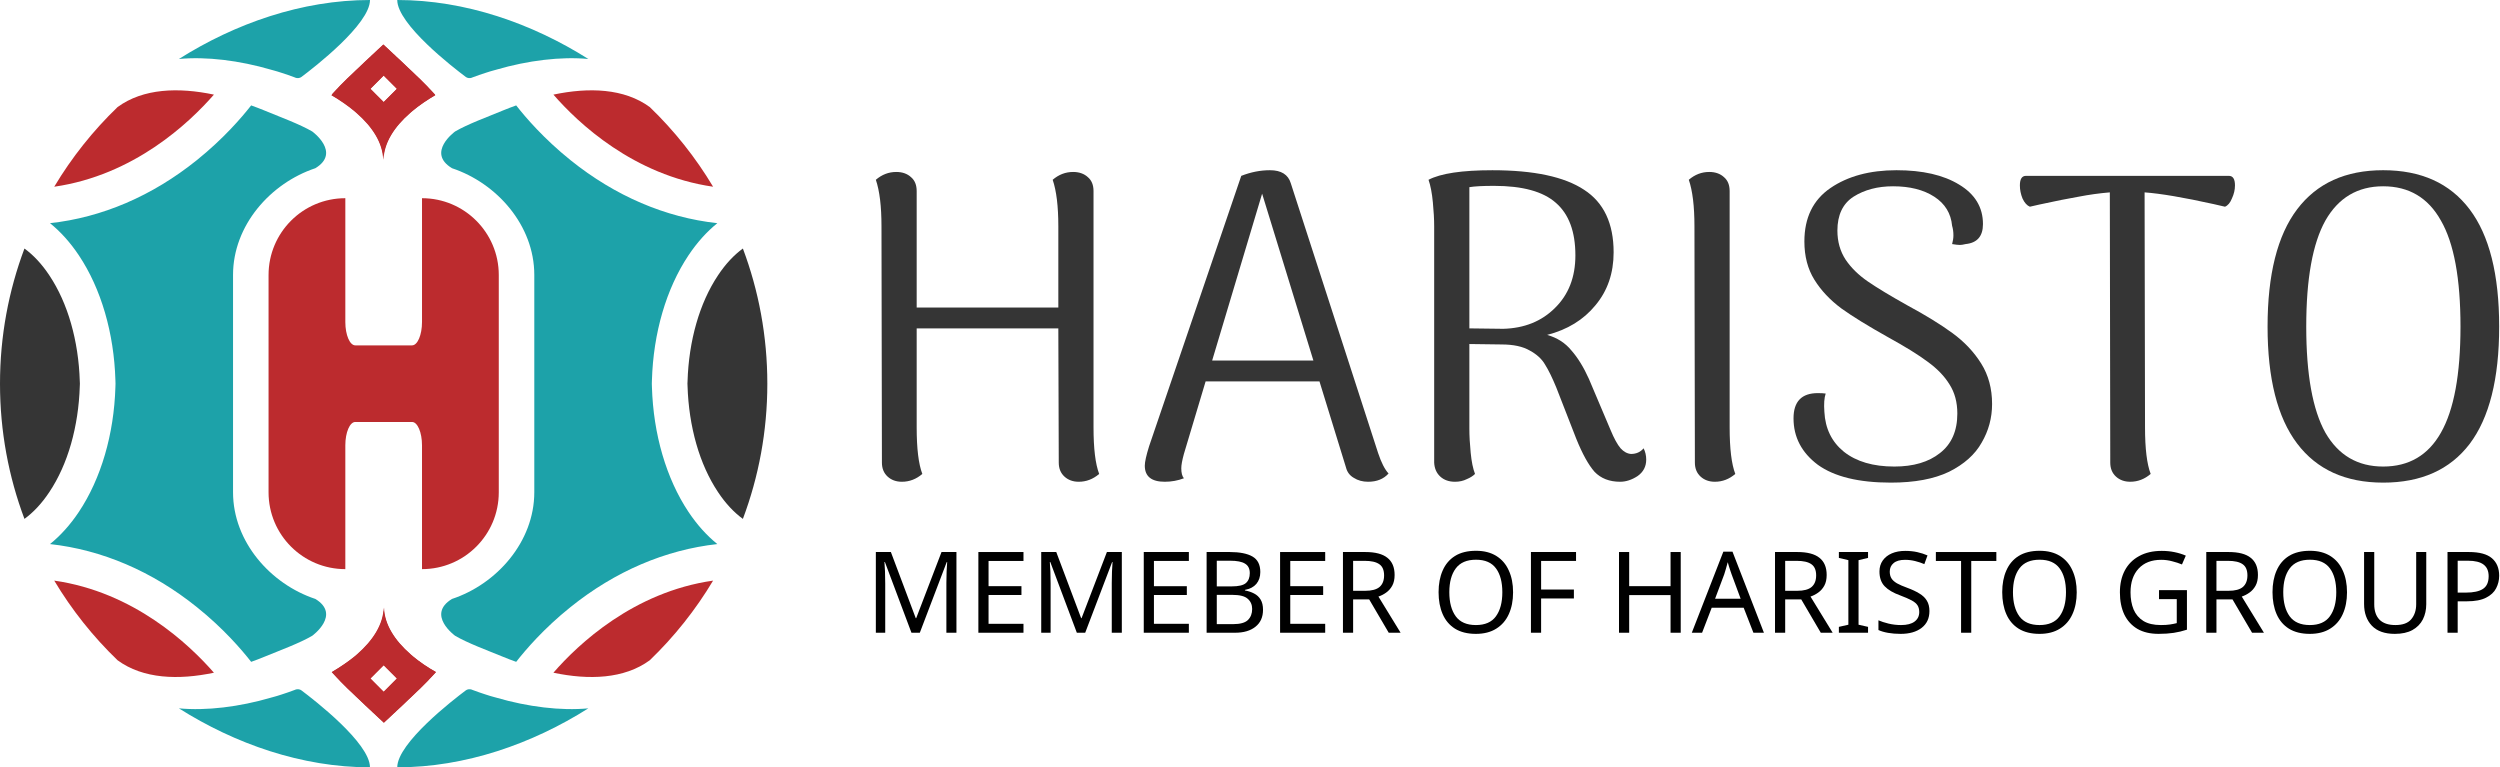 <?xml version="1.0" encoding="UTF-8" standalone="no"?>
<svg
   xmlns:dc="http://purl.org/dc/elements/1.1/"
   xmlns:cc="http://creativecommons.org/ns#"
   xmlns:rdf="http://www.w3.org/1999/02/22-rdf-syntax-ns#"
   xmlns:svg="http://www.w3.org/2000/svg"
   xmlns="http://www.w3.org/2000/svg"
   version="1.1"
   id="Layer_1"
   x="0px"
   y="0px"
   width="1348.368"
   height="413.858"
   viewBox="0 0 1348.368 413.858"
   enable-background="new 0 0 1000 1000"
   xml:space="preserve"><defs
   id="defs858">
	
	
	
	
	
	
	
	
	
	
	
	
	
	
	
	
	
</defs>
<g
   id="g1474"><path
     d="m 199.55,0 c -36.741,0 -72.721,12.649 -103.058,31.814 14.815,-1.411 32.67,0.814 49.602,5.755 0.054,0 0.109,0.055 0.163,0.055 0.271,0.054 0.543,0.162 0.814,0.217 0.326,0.108 0.651,0.162 0.977,0.271 0.489,0.163 0.977,0.327 1.519,0.435 0.814,0.272 1.574,0.489 2.388,0.76 0.597,0.217 1.194,0.38 1.791,0.597 0.543,0.163 1.085,0.38 1.628,0.543 1.248,0.434 2.497,0.923 3.745,1.357 0.108,0.054 0.271,0.108 0.38,0.163 v 0 c 0.922,0.326 2.279,0.162 3.039,-0.435 C 169.376,36.429 199.55,13.083 199.55,0 Z"
     id="path815"
     style="fill:#1da2a9" /><path
     d="M 115.379,51.032 C 96.33,47.014 77.228,47.612 63.389,57.764 50.201,70.469 38.696,84.909 29.253,100.708 72.179,94.519 101.973,66.397 115.379,51.032 Z"
     id="path817"
     style="fill:#bc2b2e" /><path
     d="m 43.091,206.901 c 0,0.434 0,0.869 -0.054,1.303 -0.326,10.967 -1.955,21.499 -4.722,31.217 -2.768,9.718 -6.73,18.513 -11.723,26.005 -4.07,6.135 -8.628,10.967 -13.404,14.441 C 4.667,257.174 0,232.635 0,206.955 c 0,-25.68 4.667,-50.219 13.188,-72.912 4.775,3.474 9.333,8.306 13.404,14.441 4.993,7.492 8.955,16.287 11.723,26.005 2.767,9.664 4.396,20.25 4.722,31.216 0.054,0.328 0.054,0.762 0.054,1.196 z"
     id="path819"
     style="fill:#353535" /><path
     d="m 199.55,413.858 c -36.741,0 -72.721,-12.65 -103.058,-31.814 14.815,1.411 32.67,-0.814 49.602,-5.756 0.054,0 0.109,-0.053 0.163,-0.053 0.271,-0.055 0.543,-0.164 0.814,-0.218 0.326,-0.109 0.651,-0.163 0.977,-0.271 0.489,-0.163 0.977,-0.325 1.519,-0.435 0.814,-0.271 1.574,-0.488 2.388,-0.76 0.597,-0.217 1.194,-0.38 1.791,-0.598 0.543,-0.162 1.085,-0.38 1.628,-0.543 1.248,-0.434 2.497,-0.922 3.745,-1.357 0.108,-0.054 0.271,-0.108 0.38,-0.162 v 0 c 0.922,-0.325 2.279,-0.163 3.039,0.434 6.838,5.104 37.012,28.449 37.012,41.533 z"
     id="path821"
     style="fill:#1da2a9" /><path
     d="m 115.379,362.824 c -19.049,4.019 -38.151,3.421 -51.99,-6.732 -13.188,-12.704 -24.693,-27.145 -34.136,-42.943 42.926,6.134 72.72,34.311 86.126,49.675 z"
     id="path823"
     style="fill:#bc2b2e" /><path
     d="m 168.399,342.9 c -6.621,3.91 -17.258,7.818 -25.723,11.292 -2.333,0.979 -4.776,1.9 -7.218,2.77 -5.047,-6.461 -14.924,-18.024 -29.305,-29.534 -24.042,-19.327 -51.176,-30.892 -79.18,-33.986 5.644,-4.561 10.909,-10.37 15.576,-17.373 11.939,-17.916 18.94,-41.804 19.699,-67.32 0,-0.652 0.055,-1.249 0.055,-1.847 0,-0.651 0,-1.249 -0.055,-1.846 -0.759,-25.462 -7.706,-49.35 -19.699,-67.32 -4.667,-7.003 -9.932,-12.813 -15.576,-17.373 28.003,-3.041 55.138,-14.659 79.18,-33.986 14.381,-11.563 24.258,-23.073 29.305,-29.534 2.442,0.868 4.83,1.792 7.218,2.769 8.411,3.474 19.048,7.383 25.723,11.292 0,0 15.684,11.347 1.683,19.816 -24.15,8.034 -44.392,30.782 -44.392,57.548 v 117.214 c 0,26.766 20.296,49.567 44.392,57.548 14.001,8.523 -1.683,19.87 -1.683,19.87 z"
     id="path825"
     style="fill:#1da2a9" /><path
     d="m 222.506,353.921 c -0.38,-0.325 -0.814,-0.706 -1.194,-1.031 -8.628,-7.547 -14.11,-16.125 -14.381,-25.191 -0.271,9.067 -5.752,17.645 -14.381,25.191 -0.379,0.326 -0.814,0.706 -1.193,1.031 -3.637,3.041 -7.815,5.918 -12.374,8.578 0.217,0.217 0.435,0.489 0.706,0.76 0.705,0.761 1.411,1.575 2.225,2.389 0.109,0.109 0.163,0.218 0.271,0.272 l 0.163,0.162 0.055,0.055 c 0.163,0.163 0.325,0.38 0.488,0.542 0.271,0.272 0.543,0.543 0.76,0.814 0.054,0 0.054,0.055 0.054,0.055 0.217,0.218 0.435,0.435 0.652,0.651 0.108,0.108 0.163,0.163 0.271,0.271 0.163,0.164 0.326,0.326 0.489,0.489 l 0.759,0.76 c 0,0 0.055,0 0.055,0.055 v 0 c 0.271,0.271 0.543,0.542 0.814,0.814 0.325,0.325 0.651,0.65 0.977,0.977 0.163,0.163 0.326,0.326 0.488,0.435 0.109,0.108 0.163,0.163 0.271,0.271 0.271,0.271 0.543,0.543 0.869,0.814 0.923,0.868 1.791,1.737 2.713,2.606 0.271,0.271 0.543,0.487 0.814,0.76 0.271,0.271 0.543,0.488 0.814,0.76 0.434,0.38 0.814,0.813 1.248,1.194 0.814,0.761 1.628,1.52 2.388,2.28 0.488,0.434 0.977,0.923 1.465,1.357 l 0.055,0.055 c 0.271,0.217 0.488,0.434 0.759,0.705 0.163,0.108 0.271,0.271 0.434,0.381 0.272,0.271 0.543,0.542 0.814,0.814 0.327,0.325 0.652,0.65 1.031,0.922 0.326,0.326 0.706,0.651 1.032,0.977 0.271,0.272 0.543,0.489 0.814,0.761 l 0.054,0.054 c 0.054,0.055 0.108,0.109 0.163,0.164 0.706,0.65 1.357,1.303 2.063,1.9 0.326,0.325 0.706,0.65 1.031,0.977 0.326,-0.326 0.706,-0.651 1.031,-0.977 0.706,-0.652 1.357,-1.25 2.063,-1.9 0.054,-0.055 0.108,-0.109 0.163,-0.164 l 0.054,-0.054 c 0.272,-0.271 0.543,-0.488 0.814,-0.761 0.326,-0.325 0.706,-0.65 1.031,-0.977 0.325,-0.326 0.706,-0.651 1.031,-0.922 0.271,-0.272 0.543,-0.544 0.814,-0.814 0.163,-0.109 0.271,-0.272 0.435,-0.381 0.271,-0.217 0.488,-0.435 0.759,-0.705 l 0.055,-0.055 c 0.488,-0.435 0.977,-0.924 1.465,-1.357 0.814,-0.761 1.628,-1.52 2.388,-2.28 0.434,-0.381 0.814,-0.76 1.248,-1.194 0.272,-0.271 0.543,-0.489 0.814,-0.76 0.272,-0.272 0.543,-0.489 0.814,-0.76 0.923,-0.869 1.792,-1.738 2.714,-2.606 0.271,-0.271 0.543,-0.543 0.868,-0.814 0.108,-0.108 0.163,-0.218 0.271,-0.271 0.162,-0.163 0.325,-0.325 0.487,-0.435 0.328,-0.326 0.653,-0.651 0.979,-0.977 0.271,-0.272 0.543,-0.544 0.815,-0.814 v 0 c 0,0 0.053,0 0.053,-0.055 l 0.705,-0.705 c 0.055,-0.055 0.055,-0.055 0.109,-0.109 0.162,-0.162 0.324,-0.326 0.488,-0.489 0.108,-0.108 0.163,-0.162 0.272,-0.271 0.217,-0.217 0.434,-0.435 0.65,-0.652 0.055,-0.054 0.055,-0.054 0.055,-0.054 0.27,-0.271 0.541,-0.543 0.759,-0.814 0.164,-0.163 0.326,-0.325 0.488,-0.543 0.055,0 0.055,-0.054 0.055,-0.054 l 0.162,-0.163 c 0.109,-0.108 0.217,-0.218 0.271,-0.272 0.815,-0.814 1.521,-1.628 2.227,-2.388 0.217,-0.271 0.434,-0.489 0.705,-0.761 -4.778,-2.605 -8.959,-5.483 -12.648,-8.523 z m -15.576,19.218 -7.163,-7.166 7.163,-7.167 7.164,7.167 z"
     id="path827"
     style="fill:#bc2b2e" /><path
     d="m 234.23,50.598 c -0.708,-0.761 -1.411,-1.575 -2.227,-2.389 -0.109,-0.108 -0.162,-0.217 -0.271,-0.271 l -0.162,-0.164 -0.055,-0.054 c -0.162,-0.163 -0.326,-0.38 -0.489,-0.543 -0.271,-0.272 -0.541,-0.542 -0.76,-0.814 -0.053,0 -0.053,-0.054 -0.053,-0.054 -0.217,-0.218 -0.434,-0.435 -0.653,-0.652 -0.107,-0.108 -0.162,-0.164 -0.27,-0.272 -0.164,-0.162 -0.326,-0.325 -0.488,-0.488 -0.055,-0.055 -0.055,-0.055 -0.109,-0.108 l -0.705,-0.707 c 0,0 -0.056,0 -0.056,-0.054 v 0 c -0.27,-0.271 -0.541,-0.542 -0.813,-0.814 -0.326,-0.326 -0.652,-0.651 -0.978,-0.978 -0.163,-0.163 -0.325,-0.326 -0.488,-0.434 -0.108,-0.108 -0.163,-0.164 -0.271,-0.272 -0.271,-0.271 -0.542,-0.542 -0.868,-0.814 -0.923,-0.868 -1.792,-1.737 -2.714,-2.606 -0.271,-0.271 -0.543,-0.488 -0.814,-0.76 -0.271,-0.271 -0.543,-0.489 -0.814,-0.76 -0.435,-0.379 -0.814,-0.814 -1.249,-1.194 -0.814,-0.76 -1.628,-1.52 -2.388,-2.28 -0.488,-0.435 -0.977,-0.923 -1.465,-1.357 l -0.054,-0.054 c -0.271,-0.217 -0.489,-0.435 -0.76,-0.706 -0.163,-0.108 -0.271,-0.271 -0.434,-0.38 -0.272,-0.271 -0.543,-0.543 -0.814,-0.814 -0.326,-0.326 -0.652,-0.652 -1.031,-0.923 -0.326,-0.326 -0.706,-0.651 -1.031,-0.977 -0.271,-0.271 -0.543,-0.489 -0.814,-0.76 l -0.054,-0.054 c -0.055,-0.054 -0.108,-0.108 -0.163,-0.163 -0.706,-0.651 -1.357,-1.303 -2.063,-1.9 -0.325,-0.326 -0.705,-0.652 -1.03,-0.977 -0.326,0.325 -0.706,0.651 -1.031,0.977 -0.706,0.651 -1.357,1.249 -2.063,1.9 -0.054,0.055 -0.108,0.109 -0.163,0.163 l -0.054,0.054 c -0.272,0.271 -0.543,0.489 -0.814,0.76 -0.326,0.326 -0.705,0.651 -1.031,0.977 -0.326,0.326 -0.706,0.651 -1.031,0.923 -0.271,0.271 -0.543,0.542 -0.814,0.814 -0.163,0.109 -0.271,0.271 -0.435,0.38 -0.271,0.218 -0.488,0.435 -0.76,0.706 l -0.054,0.054 c -0.488,0.435 -0.977,0.923 -1.465,1.357 -0.814,0.76 -1.628,1.52 -2.388,2.28 -0.434,0.379 -0.814,0.76 -1.248,1.194 -0.272,0.271 -0.543,0.489 -0.814,0.76 -0.272,0.272 -0.543,0.489 -0.814,0.76 -0.923,0.869 -1.792,1.738 -2.714,2.606 -0.271,0.271 -0.543,0.543 -0.868,0.814 -0.108,0.108 -0.163,0.217 -0.271,0.272 -0.163,0.163 -0.326,0.325 -0.489,0.434 -0.325,0.326 -0.651,0.652 -0.977,0.978 -0.271,0.271 -0.543,0.542 -0.814,0.814 v 0 c 0,0 -0.054,0 -0.054,0.054 l -0.706,0.707 c -0.054,0.054 -0.054,0.054 -0.108,0.108 -0.164,0.163 -0.326,0.326 -0.489,0.488 -0.109,0.108 -0.163,0.164 -0.271,0.272 -0.218,0.217 -0.434,0.434 -0.651,0.652 -0.054,0.054 -0.054,0.054 -0.054,0.054 -0.271,0.272 -0.542,0.542 -0.76,0.814 -0.163,0.163 -0.326,0.326 -0.488,0.543 -0.055,0 -0.055,0.054 -0.055,0.054 l -0.163,0.164 c -0.108,0.108 -0.217,0.217 -0.271,0.271 -0.814,0.814 -1.52,1.628 -2.225,2.389 -0.217,0.272 -0.435,0.489 -0.706,0.76 4.559,2.661 8.738,5.538 12.374,8.578 0.379,0.326 0.814,0.706 1.193,1.032 8.629,7.545 14.11,16.124 14.382,25.19 0.271,-9.067 5.752,-17.645 14.381,-25.19 0.38,-0.327 0.814,-0.706 1.194,-1.032 3.636,-3.041 7.815,-5.917 12.375,-8.578 0.108,-0.271 -0.161,-0.542 -0.378,-0.76 z m -27.3,4.507 -7.163,-7.167 7.163,-7.167 7.164,7.167 z"
     id="path829"
     style="fill:#bc2b2e" /><path
     d="m 214.256,0 c 36.741,0 72.723,12.649 103.059,31.814 -14.816,-1.411 -32.669,0.814 -49.602,5.755 -0.055,0 -0.109,0.055 -0.164,0.055 -0.27,0.054 -0.542,0.162 -0.813,0.217 -0.326,0.108 -0.65,0.162 -0.977,0.271 -0.489,0.163 -0.978,0.327 -1.519,0.435 -0.815,0.272 -1.575,0.489 -2.389,0.76 -0.598,0.217 -1.194,0.38 -1.792,0.597 -0.541,0.163 -1.085,0.38 -1.628,0.543 -1.247,0.434 -2.496,0.923 -3.744,1.357 -0.107,0.054 -0.272,0.108 -0.38,0.163 v 0 c -0.922,0.326 -2.278,0.162 -3.039,-0.435 C 244.431,36.429 214.256,13.083 214.256,0 Z"
     id="path831"
     style="fill:#1da2a9" /><path
     d="m 298.485,51.032 c 19.047,-4.018 38.15,-3.42 51.989,6.732 13.188,12.705 24.691,27.145 34.135,42.944 -42.928,-6.189 -72.774,-34.311 -86.124,-49.676 z"
     id="path833"
     style="fill:#bc2b2e" /><path
     d="m 370.77,206.901 c 0,0.434 0,0.869 0.055,1.303 0.326,10.967 1.954,21.499 4.722,31.217 2.768,9.718 6.729,18.513 11.723,26.005 4.068,6.135 8.628,10.967 13.404,14.441 8.52,-22.693 13.187,-47.232 13.187,-72.912 0,-25.68 -4.667,-50.219 -13.187,-72.912 -4.776,3.474 -9.336,8.306 -13.404,14.441 -4.994,7.492 -8.955,16.287 -11.723,26.005 -2.768,9.664 -4.396,20.25 -4.722,31.216 -0.055,0.328 -0.055,0.762 -0.055,1.196 z"
     id="path835"
     style="fill:#353535" /><path
     d="m 214.256,413.858 c 36.741,0 72.723,-12.65 103.059,-31.814 -14.816,1.411 -32.669,-0.814 -49.602,-5.756 -0.055,0 -0.109,-0.053 -0.164,-0.053 -0.27,-0.055 -0.542,-0.164 -0.813,-0.218 -0.326,-0.109 -0.65,-0.163 -0.977,-0.271 -0.489,-0.163 -0.978,-0.325 -1.519,-0.435 -0.815,-0.271 -1.575,-0.488 -2.389,-0.76 -0.598,-0.217 -1.194,-0.38 -1.792,-0.598 -0.541,-0.162 -1.085,-0.38 -1.628,-0.543 -1.247,-0.434 -2.496,-0.922 -3.744,-1.357 -0.107,-0.054 -0.272,-0.108 -0.38,-0.162 v 0 c -0.922,-0.325 -2.278,-0.163 -3.039,0.434 -6.837,5.104 -37.012,28.449 -37.012,41.533 z"
     id="path837"
     style="fill:#1da2a9" /><path
     d="m 298.485,362.824 c 19.047,4.019 38.15,3.421 51.989,-6.732 13.188,-12.704 24.691,-27.145 34.135,-42.943 -42.928,6.134 -72.774,34.311 -86.124,49.675 z"
     id="path839"
     style="fill:#bc2b2e" /><path
     d="m 245.464,342.9 c 6.619,3.91 17.257,7.818 25.723,11.292 2.334,0.979 4.776,1.9 7.218,2.77 5.048,-6.461 14.923,-18.024 29.306,-29.534 24.042,-19.327 51.176,-30.892 79.18,-33.986 -5.644,-4.561 -10.909,-10.37 -15.576,-17.373 -11.938,-17.916 -18.939,-41.804 -19.699,-67.32 0,-0.652 -0.055,-1.249 -0.055,-1.847 0,-0.651 0,-1.249 0.055,-1.846 0.76,-25.462 7.706,-49.35 19.699,-67.32 4.667,-7.003 9.933,-12.813 15.576,-17.373 -28.004,-3.041 -55.138,-14.659 -79.18,-33.986 -14.383,-11.563 -24.258,-23.073 -29.306,-29.534 -2.441,0.868 -4.829,1.792 -7.218,2.769 -8.411,3.474 -19.049,7.383 -25.723,11.292 0,0 -15.684,11.347 -1.683,19.816 24.149,8.034 44.391,30.782 44.391,57.548 v 117.214 c 0,26.766 -20.296,49.567 -44.391,57.548 -14.001,8.523 1.683,19.87 1.683,19.87 z"
     id="path841"
     style="fill:#1da2a9" /><path
     d="m 178.927,362.499 c 0.217,0.217 0.434,0.489 0.706,0.76 0.706,0.761 1.411,1.575 2.226,2.389 0.108,0.109 0.163,0.218 0.271,0.272 l 0.163,0.162 0.054,0.055 c 0.163,0.163 0.326,0.38 0.489,0.542 0.271,0.272 0.542,0.543 0.759,0.814 0.055,0 0.055,0.055 0.055,0.055 0.216,0.218 0.434,0.435 0.651,0.651 0.108,0.108 0.163,0.163 0.271,0.271 0.163,0.164 0.326,0.326 0.488,0.489 0.055,0.055 0.055,0.055 0.109,0.108 l 0.705,0.706 c 0,0 0.055,0 0.055,0.055 v 0 c 0.271,0.271 0.543,0.542 0.814,0.814 0.325,0.325 0.651,0.65 0.977,0.977 0.163,0.163 0.326,0.325 0.488,0.434 0.109,0.109 0.163,0.163 0.271,0.271 0.271,0.272 0.543,0.543 0.869,0.814 0.923,0.869 1.791,1.737 2.713,2.606 0.271,0.271 0.543,0.489 0.814,0.761 0.271,0.271 0.543,0.487 0.814,0.76 0.434,0.38 0.814,0.813 1.248,1.194 0.814,0.759 1.628,1.52 2.388,2.279 0.488,0.436 0.977,0.924 1.465,1.358 l 0.055,0.054 c 0.271,0.217 0.488,0.435 0.759,0.706 0.163,0.107 0.271,0.271 0.434,0.38 0.272,0.271 0.543,0.542 0.814,0.814 0.327,0.325 0.652,0.65 1.031,0.923 0.326,0.326 0.706,0.651 1.032,0.978 0.271,0.271 0.543,0.488 0.814,0.759 l 0.054,0.055 c 0.054,0.055 0.108,0.109 0.163,0.164 0.706,0.65 1.357,1.302 2.063,1.9 0.326,0.325 0.706,0.65 1.031,0.977 0.326,-0.326 0.706,-0.651 1.031,-0.977 0.706,-0.652 1.357,-1.25 2.063,-1.9 0.054,-0.055 0.108,-0.109 0.163,-0.164 l 0.054,-0.055 c 0.272,-0.271 0.543,-0.488 0.814,-0.759 0.326,-0.326 0.706,-0.651 1.031,-0.978 0.325,-0.326 0.706,-0.651 1.031,-0.923 0.271,-0.272 0.543,-0.543 0.814,-0.814 0.163,-0.108 0.271,-0.272 0.435,-0.38 0.271,-0.218 0.488,-0.435 0.759,-0.706 l 0.055,-0.054 c 0.488,-0.435 0.977,-0.923 1.465,-1.358 0.814,-0.76 1.628,-1.521 2.388,-2.279 0.434,-0.381 0.814,-0.761 1.248,-1.194 0.272,-0.272 0.543,-0.489 0.814,-0.76 0.272,-0.271 0.543,-0.489 0.814,-0.761 0.923,-0.869 1.792,-1.737 2.714,-2.606 0.271,-0.271 0.543,-0.542 0.868,-0.814 0.108,-0.108 0.163,-0.217 0.271,-0.271 0.162,-0.162 0.325,-0.325 0.487,-0.434 0.328,-0.326 0.653,-0.651 0.979,-0.977 0.271,-0.272 0.543,-0.544 0.815,-0.814 v 0 c 0,0 0.053,0 0.053,-0.055 l 0.76,-0.76 c 0.162,-0.164 0.326,-0.326 0.488,-0.49 0.107,-0.108 0.163,-0.162 0.272,-0.271 0.217,-0.218 0.434,-0.434 0.65,-0.652 0.055,-0.054 0.055,-0.054 0.055,-0.054 0.27,-0.271 0.541,-0.542 0.759,-0.813 0.164,-0.164 0.326,-0.327 0.49,-0.544 0.053,0 0.053,-0.054 0.053,-0.054 l 0.162,-0.163 c 0.109,-0.108 0.219,-0.217 0.271,-0.272 0.815,-0.813 1.521,-1.628 2.227,-2.388 0.217,-0.271 0.434,-0.489 0.705,-0.761 -4.56,-2.66 -8.74,-5.537 -12.375,-8.577 -0.379,-0.326 -0.814,-0.706 -1.194,-1.032 -8.629,-7.545 -14.11,-16.124 -14.381,-25.19 -0.271,9.067 -5.753,17.645 -14.381,25.19 -0.38,0.327 -0.814,0.706 -1.194,1.032 -3.908,2.987 -8.087,5.865 -12.646,8.525 z m 20.84,3.421 7.163,-7.167 7.164,7.167 -7.164,7.22 z"
     id="path843"
     style="fill:#bc2b2e" /><path
     d="m 178.927,51.304 c 4.559,2.66 8.737,5.538 12.374,8.578 0.38,0.326 0.814,0.706 1.194,1.032 8.629,7.546 14.11,16.125 14.381,25.19 0.271,-9.066 5.752,-17.644 14.381,-25.19 0.38,-0.326 0.814,-0.706 1.194,-1.032 3.635,-3.04 7.814,-5.918 12.374,-8.578 -0.217,-0.217 -0.434,-0.489 -0.706,-0.761 -0.705,-0.76 -1.41,-1.574 -2.226,-2.388 -0.107,-0.108 -0.162,-0.217 -0.27,-0.272 l -0.164,-0.162 -0.053,-0.055 c -0.164,-0.163 -0.327,-0.38 -0.489,-0.542 -0.271,-0.272 -0.543,-0.543 -0.76,-0.814 -0.055,0 -0.055,-0.055 -0.055,-0.055 -0.217,-0.217 -0.434,-0.434 -0.651,-0.651 -0.107,-0.11 -0.162,-0.164 -0.271,-0.272 -0.162,-0.163 -0.326,-0.326 -0.488,-0.489 -0.055,-0.054 -0.055,-0.054 -0.107,-0.108 l -0.706,-0.706 c 0,0 -0.055,0 -0.055,-0.054 v 0 c -0.271,-0.271 -0.543,-0.543 -0.814,-0.815 -0.325,-0.326 -0.652,-0.651 -0.978,-0.977 -0.162,-0.164 -0.325,-0.327 -0.487,-0.435 -0.108,-0.109 -0.163,-0.163 -0.271,-0.271 -0.271,-0.271 -0.542,-0.543 -0.869,-0.814 -0.922,-0.869 -1.791,-1.738 -2.713,-2.606 -0.271,-0.272 -0.542,-0.489 -0.814,-0.761 -0.271,-0.271 -0.542,-0.488 -0.814,-0.759 -0.434,-0.38 -0.814,-0.814 -1.248,-1.195 -0.814,-0.76 -1.628,-1.52 -2.388,-2.279 -0.488,-0.435 -0.977,-0.923 -1.465,-1.358 l -0.055,-0.054 c -0.271,-0.217 -0.488,-0.434 -0.759,-0.706 -0.163,-0.108 -0.271,-0.271 -0.435,-0.38 -0.271,-0.271 -0.542,-0.543 -0.814,-0.814 -0.326,-0.326 -0.651,-0.652 -1.031,-0.923 -0.326,-0.326 -0.705,-0.652 -1.031,-0.977 -0.271,-0.272 -0.543,-0.489 -0.814,-0.76 l -0.054,-0.054 c -0.055,-0.054 -0.109,-0.109 -0.163,-0.163 -0.706,-0.652 -1.357,-1.304 -2.063,-1.9 -0.325,-0.326 -0.706,-0.652 -1.031,-0.978 -0.326,0.326 -0.705,0.652 -1.031,0.978 -0.706,0.651 -1.356,1.249 -2.062,1.9 -0.054,0.054 -0.108,0.108 -0.163,0.163 l -0.055,0.054 c -0.271,0.271 -0.542,0.488 -0.814,0.76 -0.325,0.325 -0.706,0.651 -1.031,0.977 -0.326,0.326 -0.705,0.651 -1.031,0.923 -0.271,0.271 -0.542,0.543 -0.814,0.814 -0.163,0.109 -0.271,0.271 -0.434,0.38 -0.271,0.218 -0.488,0.435 -0.76,0.706 l -0.054,0.054 c -0.489,0.435 -0.977,0.923 -1.465,1.358 -0.814,0.759 -1.628,1.519 -2.388,2.279 -0.434,0.38 -0.814,0.761 -1.249,1.195 -0.271,0.271 -0.542,0.489 -0.814,0.759 -0.271,0.272 -0.542,0.489 -0.814,0.761 -0.922,0.868 -1.791,1.737 -2.713,2.606 -0.271,0.271 -0.543,0.543 -0.868,0.814 -0.109,0.108 -0.163,0.217 -0.271,0.271 -0.163,0.163 -0.326,0.326 -0.489,0.435 -0.326,0.325 -0.651,0.651 -0.977,0.977 -0.271,0.271 -0.543,0.543 -0.814,0.815 v 0 c 0,0 -0.054,0 -0.054,0.054 l -0.705,0.706 c -0.055,0.055 -0.055,0.055 -0.109,0.108 -0.163,0.163 -0.326,0.326 -0.489,0.489 -0.108,0.108 -0.163,0.162 -0.271,0.272 -0.217,0.217 -0.435,0.434 -0.651,0.651 -0.054,0.055 -0.054,0.055 -0.054,0.055 -0.271,0.271 -0.543,0.542 -0.76,0.814 -0.163,0.162 -0.326,0.326 -0.488,0.542 -0.055,0 -0.055,0.055 -0.055,0.055 l -0.163,0.162 c -0.109,0.109 -0.217,0.217 -0.272,0.272 -0.814,0.814 -1.519,1.628 -2.224,2.388 0.054,0.273 -0.162,0.544 -0.38,0.761 z m 20.84,-3.421 7.163,-7.166 7.164,7.166 -7.164,7.167 z"
     id="path845"
     style="fill:#bc2b2e" /><path
     d="m 269.015,148.322 v 117.213 c 0,22.857 -18.506,41.424 -41.407,41.424 v -66.778 c 0,-6.948 -2.389,-12.595 -5.374,-12.595 h -30.608 c -2.984,0 -5.372,5.646 -5.372,12.595 v 66.778 c -22.848,0 -41.408,-18.513 -41.408,-41.424 V 148.322 c 0,-22.856 18.506,-41.424 41.408,-41.424 v 66.777 c 0,6.95 2.388,12.596 5.372,12.596 h 30.608 c 2.984,0 5.374,-5.646 5.374,-12.596 v -66.777 c 22.847,0 41.407,18.567 41.407,41.424 z"
     id="path847"
     style="fill:#bc2b2e" /></g>


<g
   style="stroke-width:0.682"
   transform="matrix(1.466,0,0,1.466,-240.945,-89.445)"
   id="g1627"><g
     transform="matrix(1.454,0,0,1.454,84.11,-751.242)"
     aria-label="HARISTO"
     style="font-style:normal;font-variant:normal;font-weight:normal;font-stretch:normal;font-size:109.943px;font-family:'Arima Madurai';-inkscape-font-specification:'Arima Madurai';fill:#353535;stroke-width:0.469"
     id="text851"><path
       d="m 331.882,666.789 q 0,8.026 1.429,11.764 -2.309,1.979 -5.167,1.979 -2.199,0 -3.628,-1.319 -1.429,-1.319 -1.429,-3.518 l -0.11,-33.972 h -35.841 v 25.067 q 0,8.026 1.429,11.764 -2.309,1.979 -5.167,1.979 -2.199,0 -3.628,-1.319 -1.429,-1.319 -1.429,-3.518 l -0.11,-59.809 q 0,-7.586 -1.429,-11.764 2.309,-1.979 5.167,-1.979 2.309,0 3.738,1.319 1.429,1.209 1.429,3.518 v 29.465 h 35.841 v -20.559 q 0,-7.586 -1.429,-11.764 2.309,-1.979 5.167,-1.979 2.309,0 3.738,1.319 1.429,1.209 1.429,3.518 z"
       style="font-style:normal;font-variant:normal;font-weight:normal;font-stretch:normal;font-size:109.943px;font-family:'Arima Madurai';-inkscape-font-specification:'Arima Madurai';fill:#353535;stroke-width:0.469"
       id="path885" /><path
       d="m 403.894,673.276 q 1.209,3.628 2.639,5.167 -1.869,2.089 -5.167,2.089 -2.089,0 -3.628,-0.989 -1.539,-0.88 -1.979,-2.639 l -6.707,-21.769 H 360.247 l -5.497,18.36 q -0.66,2.419 -0.66,3.628 0,1.759 0.66,2.529 -2.309,0.88 -4.837,0.88 -5.057,0 -5.057,-4.068 0,-1.429 1.099,-4.947 l 23.308,-68.385 q 3.628,-1.429 7.256,-1.429 4.288,0 5.277,3.298 z m -16.381,-23.418 -12.973,-42.218 -12.643,42.218 z"
       style="font-style:normal;font-variant:normal;font-weight:normal;font-stretch:normal;font-size:109.943px;font-family:'Arima Madurai';-inkscape-font-specification:'Arima Madurai';fill:#353535;stroke-width:0.469"
       id="path887" /><path
       d="m 471.07,672.066 q 0.66,1.319 0.66,2.859 0,2.639 -2.199,4.178 -2.199,1.429 -4.398,1.429 -4.068,0 -6.487,-2.529 -2.309,-2.639 -4.618,-8.356 l -5.057,-12.973 q -1.539,-3.738 -2.859,-5.827 -1.209,-2.089 -3.848,-3.518 -2.639,-1.539 -7.146,-1.539 l -8.136,-0.11 v 21.439 q 0,2.639 0.33,6.047 0.33,3.408 1.099,5.387 -0.77,0.77 -2.089,1.319 -1.319,0.66 -2.968,0.66 -2.309,0 -3.738,-1.319 -1.429,-1.319 -1.539,-3.518 v -59.809 q 0,-2.639 -0.33,-6.047 -0.33,-3.518 -1.099,-5.717 4.618,-2.419 16.162,-2.419 15.722,0 23.198,4.947 7.476,4.837 7.476,15.832 0,7.916 -4.618,13.413 -4.508,5.497 -12.204,7.476 3.848,1.099 6.157,3.958 2.419,2.749 4.398,7.146 l 5.497,12.973 q 1.319,3.188 2.529,4.618 1.209,1.319 2.639,1.429 1.979,0 3.188,-1.429 z m -35.512,-30.234 q 8.026,-0.22 13.083,-5.277 5.167,-5.057 5.167,-13.303 0,-9.015 -4.947,-13.303 -4.837,-4.288 -15.612,-4.288 -4.288,0 -6.267,0.33 v 35.731 z"
       style="font-style:normal;font-variant:normal;font-weight:normal;font-stretch:normal;font-size:109.943px;font-family:'Arima Madurai';-inkscape-font-specification:'Arima Madurai';fill:#353535;stroke-width:0.469"
       id="path889" /><path
       d="m 489.101,680.532 q -2.199,0 -3.628,-1.319 -1.429,-1.319 -1.429,-3.518 l -0.11,-59.809 q 0,-7.586 -1.429,-11.764 2.309,-1.979 5.167,-1.979 2.309,0 3.738,1.319 1.429,1.209 1.429,3.518 v 59.809 q 0,8.026 1.429,11.764 -2.309,1.979 -5.167,1.979 z"
       style="font-style:normal;font-variant:normal;font-weight:normal;font-stretch:normal;font-size:109.943px;font-family:'Arima Madurai';-inkscape-font-specification:'Arima Madurai';fill:#353535;stroke-width:0.469"
       id="path891" /><path
       d="m 533.629,680.752 q -12.204,0 -18.47,-4.508 -6.157,-4.618 -6.157,-11.764 0,-6.377 6.157,-6.377 1.209,0 1.979,0.11 -0.55,1.649 -0.33,4.618 0.33,6.377 4.947,10.115 4.728,3.738 12.753,3.738 7.256,0 11.544,-3.408 4.398,-3.408 4.398,-10.005 0,-4.288 -1.979,-7.366 -1.869,-3.078 -5.497,-5.717 -3.518,-2.639 -10.115,-6.267 -7.476,-4.178 -11.764,-7.256 -4.288,-3.188 -6.816,-7.256 -2.529,-4.068 -2.529,-9.675 0,-9.015 6.597,-13.523 6.597,-4.508 16.711,-4.508 9.895,0 15.832,3.628 6.047,3.628 6.047,10.005 0,4.618 -4.398,5.057 -0.88,0.22 -1.429,0.22 -0.66,0 -1.979,-0.22 0.33,-1.209 0.33,-2.199 0,-1.319 -0.33,-2.419 -0.44,-4.728 -4.508,-7.366 -4.068,-2.639 -10.445,-2.639 -5.827,0 -10.005,2.639 -4.068,2.639 -4.068,8.576 0,4.178 2.089,7.366 2.089,3.078 5.607,5.497 3.518,2.419 10.005,6.047 6.926,3.738 11.434,7.036 4.508,3.298 7.256,7.696 2.749,4.398 2.749,10.225 0,5.277 -2.639,9.785 -2.529,4.508 -8.246,7.366 -5.717,2.749 -14.732,2.749 z"
       style="font-style:normal;font-variant:normal;font-weight:normal;font-stretch:normal;font-size:109.943px;font-family:'Arima Madurai';-inkscape-font-specification:'Arima Madurai';fill:#353535;stroke-width:0.469"
       id="path893" /><path
       d="m 619.163,603.132 q 1.539,0 1.539,2.419 0,1.649 -0.77,3.298 -0.66,1.649 -1.759,2.089 l -2.859,-0.66 q -11.434,-2.529 -17.481,-2.968 l 0.11,59.479 q 0,8.026 1.429,11.764 -2.309,1.979 -5.167,1.979 -2.199,0 -3.628,-1.319 -1.429,-1.319 -1.429,-3.518 l -0.11,-68.385 q -3.958,0.33 -7.916,1.099 -3.848,0.66 -9.895,1.979 l -2.419,0.55 q -1.099,-0.44 -1.869,-2.089 -0.66,-1.649 -0.66,-3.298 0,-2.419 1.539,-2.419 z"
       style="font-style:normal;font-variant:normal;font-weight:normal;font-stretch:normal;font-size:109.943px;font-family:'Arima Madurai';-inkscape-font-specification:'Arima Madurai';fill:#353535;stroke-width:0.469"
       id="path895" /><path
       d="m 658.195,680.752 q -14.293,0 -21.769,-9.895 -7.476,-9.895 -7.476,-29.575 0,-19.79 7.476,-29.685 7.476,-9.895 21.769,-9.895 14.403,0 21.879,9.895 7.476,9.895 7.476,29.685 0,19.79 -7.476,29.685 -7.476,9.785 -21.879,9.785 z m 0,-4.068 q 9.785,0 14.622,-8.576 4.947,-8.685 4.947,-26.826 0,-18.251 -4.947,-26.826 -4.837,-8.685 -14.622,-8.685 -9.675,0 -14.622,8.685 -4.837,8.685 -4.837,26.826 0,18.141 4.837,26.826 4.947,8.576 14.622,8.576 z"
       style="font-style:normal;font-variant:normal;font-weight:normal;font-stretch:normal;font-size:109.943px;font-family:'Arima Madurai';-inkscape-font-specification:'Arima Madurai';fill:#353535;stroke-width:0.469"
       id="path897" /></g><g
     aria-label="MEMEBER OF HARISTO GROUP"
     transform="matrix(1.454,0,0,1.454,482.547,293.8)"
     style="font-size:28.604px;font-family:Lato-Light;stroke-width:0.469"
     id="text853"><path
       d="M 11.785,0 5.063,-17.906 h -0.114 q 0.086,0.887 0.143,2.403 0.057,1.487 0.057,3.118 V 0 H 2.775 v -20.423 h 3.804 l 6.293,16.733 h 0.114 l 6.407,-16.733 h 3.776 V 0 h -2.546 v -12.557 q 0,-1.487 0.057,-2.946 0.086,-1.459 0.143,-2.374 H 20.709 L 13.901,0 Z"
       style="font-size:28.604px;font-family:Lato-Light;stroke-width:0.469"
       id="path900" /><path
       d="M 40.131,0 H 28.718 v -20.423 h 11.413 v 2.26 h -8.838 v 6.379 h 8.324 v 2.231 h -8.324 v 7.294 h 8.838 z"
       style="font-size:28.604px;font-family:Lato-Light;stroke-width:0.469"
       id="path902" /><path
       d="m 53.632,0 -6.722,-17.906 h -0.114 q 0.086,0.887 0.143,2.403 0.057,1.487 0.057,3.118 V 0 h -2.374 v -20.423 h 3.804 l 6.293,16.733 h 0.114 l 6.407,-16.733 h 3.776 V 0 h -2.546 v -12.557 q 0,-1.487 0.057,-2.946 0.086,-1.459 0.143,-2.374 h -0.114 L 55.749,0 Z"
       style="font-size:28.604px;font-family:Lato-Light;stroke-width:0.469"
       id="path904" /><path
       d="M 81.978,0 H 70.566 v -20.423 h 11.413 v 2.26 h -8.838 v 6.379 h 8.324 v 2.231 h -8.324 v 7.294 h 8.838 z"
       style="font-size:28.604px;font-family:Lato-Light;stroke-width:0.469"
       id="path906" /><path
       d="m 86.469,-20.423 h 5.835 q 3.804,0 5.778,1.144 1.974,1.144 1.974,3.919 0,1.802 -1.001,3.003 -1.001,1.173 -2.889,1.516 v 0.143 q 1.287,0.229 2.317,0.772 1.058,0.543 1.659,1.545 0.601,1.001 0.601,2.574 0,2.775 -1.916,4.291 Q 96.938,0 93.649,0 h -7.179 z m 2.574,8.695 h 3.776 q 2.603,0 3.575,-0.83 1.001,-0.858 1.001,-2.517 0,-1.688 -1.201,-2.403 -1.173,-0.744 -3.776,-0.744 h -3.375 z m 0,2.145 v 7.408 h 4.119 q 2.717,0 3.776,-1.058 1.058,-1.058 1.058,-2.775 0,-1.602 -1.116,-2.574 -1.087,-1.001 -3.919,-1.001 z"
       style="font-size:28.604px;font-family:Lato-Light;stroke-width:0.469"
       id="path908" /><path
       d="M 116.474,0 H 105.061 V -20.423 H 116.474 v 2.26 h -8.838 v 6.379 h 8.324 v 2.231 h -8.324 v 7.294 h 8.838 z"
       style="font-size:28.604px;font-family:Lato-Light;stroke-width:0.469"
       id="path910" /><path
       d="m 126.6,-20.423 q 3.804,0 5.606,1.459 1.831,1.43 1.831,4.348 0,1.63 -0.601,2.717 -0.601,1.087 -1.545,1.745 -0.915,0.658 -1.945,1.001 L 135.553,0 h -3.003 l -4.948,-8.438 h -4.062 V 0 h -2.574 v -20.423 z m -0.143,2.231 h -2.918 v 7.58 h 3.061 q 2.489,0 3.633,-0.973 1.144,-1.001 1.144,-2.918 0,-2.002 -1.201,-2.832 -1.201,-0.858 -3.718,-0.858 z"
       style="font-size:28.604px;font-family:Lato-Light;stroke-width:0.469"
       id="path912" /><path
       d="m 164.014,-10.24 q 0,3.175 -1.087,5.549 -1.058,2.345 -3.175,3.661 -2.088,1.316 -5.149,1.316 -3.175,0 -5.292,-1.316 -2.088,-1.316 -3.118,-3.69 -1.03,-2.374 -1.03,-5.549 0,-3.118 1.03,-5.463 1.03,-2.374 3.118,-3.69 2.117,-1.316 5.32,-1.316 3.061,0 5.149,1.316 2.088,1.287 3.146,3.661 1.087,2.345 1.087,5.52 z m -16.132,0 q 0,3.861 1.63,6.093 1.63,2.202 5.091,2.202 3.461,0 5.063,-2.202 1.63,-2.231 1.63,-6.093 0,-3.861 -1.602,-6.035 -1.602,-2.202 -5.063,-2.202 -3.49,0 -5.12,2.202 -1.63,2.174 -1.63,6.035 z"
       style="font-size:28.604px;font-family:Lato-Light;stroke-width:0.469"
       id="path914" /><path
       d="m 171.107,0 h -2.574 v -20.423 h 11.413 v 2.26 h -8.838 v 7.237 h 8.295 v 2.26 h -8.295 z"
       style="font-size:28.604px;font-family:Lato-Light;stroke-width:0.469"
       id="path916" /><path
       d="m 206.433,0 h -2.574 V -9.525 H 193.39 V 0 h -2.574 v -20.423 h 2.574 v 8.638 h 10.469 v -8.638 h 2.574 z"
       style="font-size:28.604px;font-family:Lato-Light;stroke-width:0.469"
       id="path918" /><path
       d="m 224.825,0 -2.46,-6.321 h -8.095 L 211.839,0 h -2.603 l 7.98,-20.509 h 2.317 L 227.485,0 Z m -3.232,-8.61 -2.288,-6.178 q -0.086,-0.229 -0.286,-0.83 -0.2,-0.601 -0.4,-1.23 -0.172,-0.658 -0.286,-1.001 -0.229,0.887 -0.486,1.745 -0.229,0.83 -0.4,1.316 l -2.317,6.178 z"
       style="font-size:28.604px;font-family:Lato-Light;stroke-width:0.469"
       id="path920" /><path
       d="m 235.924,-20.423 q 3.804,0 5.606,1.459 1.831,1.43 1.831,4.348 0,1.63 -0.601,2.717 -0.601,1.087 -1.545,1.745 -0.915,0.658 -1.945,1.001 L 244.877,0 h -3.003 l -4.948,-8.438 h -4.062 V 0 h -2.574 v -20.423 z m -0.143,2.231 h -2.918 v 7.58 h 3.061 q 2.489,0 3.633,-0.973 1.144,-1.001 1.144,-2.918 0,-2.002 -1.201,-2.832 -1.201,-0.858 -3.718,-0.858 z"
       style="font-size:28.604px;font-family:Lato-Light;stroke-width:0.469"
       id="path922" /><path
       d="m 253.83,0 h -7.38 v -1.487 l 2.403,-0.543 V -18.363 l -2.403,-0.572 v -1.487 h 7.38 v 1.487 l -2.403,0.572 v 16.333 l 2.403,0.543 z"
       style="font-size:28.604px;font-family:Lato-Light;stroke-width:0.469"
       id="path924" /><path
       d="m 269.361,-5.463 q 0,2.717 -1.974,4.233 -1.974,1.516 -5.32,1.516 -1.716,0 -3.175,-0.257 -1.459,-0.257 -2.431,-0.715 V -3.146 q 1.03,0.458 2.546,0.83 1.545,0.372 3.175,0.372 2.26,0 3.432,-0.887 1.173,-0.887 1.173,-2.403 0,-1.001 -0.429,-1.688 -0.429,-0.686 -1.487,-1.259 -1.058,-0.572 -2.889,-1.259 -2.632,-0.944 -3.947,-2.317 -1.316,-1.373 -1.316,-3.747 0,-1.602 0.83,-2.775 0.83,-1.173 2.288,-1.802 1.459,-0.629 3.404,-0.629 1.659,0 3.061,0.315 1.402,0.315 2.574,0.83 l -0.801,2.202 q -1.058,-0.458 -2.317,-0.772 -1.259,-0.315 -2.574,-0.315 -1.916,0 -2.889,0.83 -0.973,0.801 -0.973,2.145 0,1.03 0.429,1.716 0.429,0.686 1.402,1.259 0.973,0.543 2.632,1.144 1.802,0.658 3.032,1.43 1.259,0.744 1.888,1.802 0.658,1.058 0.658,2.66 z"
       style="font-size:28.604px;font-family:Lato-Light;stroke-width:0.469"
       id="path926" /><path
       d="m 279.945,0 h -2.574 v -18.163 h -6.379 v -2.26 h 15.303 v 2.26 h -6.35 z"
       style="font-size:28.604px;font-family:Lato-Light;stroke-width:0.469"
       id="path928" /><path
       d="m 306.632,-10.24 q 0,3.175 -1.087,5.549 -1.058,2.345 -3.175,3.661 -2.088,1.316 -5.149,1.316 -3.175,0 -5.292,-1.316 -2.088,-1.316 -3.118,-3.69 -1.03,-2.374 -1.03,-5.549 0,-3.118 1.03,-5.463 1.03,-2.374 3.118,-3.69 2.117,-1.316 5.32,-1.316 3.061,0 5.149,1.316 2.088,1.287 3.146,3.661 1.087,2.345 1.087,5.52 z m -16.132,0 q 0,3.861 1.63,6.093 1.63,2.202 5.091,2.202 3.461,0 5.063,-2.202 1.63,-2.231 1.63,-6.093 0,-3.861 -1.602,-6.035 -1.602,-2.202 -5.063,-2.202 -3.49,0 -5.12,2.202 -1.63,2.174 -1.63,6.035 z"
       style="font-size:28.604px;font-family:Lato-Light;stroke-width:0.469"
       id="path930" /><path
       d="m 327.456,-10.784 h 7.065 v 10.011 q -1.659,0.543 -3.347,0.801 -1.688,0.257 -3.833,0.257 -3.175,0 -5.349,-1.259 -2.174,-1.287 -3.318,-3.633 -1.116,-2.374 -1.116,-5.606 0,-3.175 1.23,-5.52 1.259,-2.374 3.633,-3.661 2.374,-1.316 5.721,-1.316 1.716,0 3.232,0.315 1.545,0.315 2.86,0.887 l -0.973,2.231 q -1.087,-0.458 -2.46,-0.801 -1.344,-0.372 -2.803,-0.372 -3.661,0 -5.721,2.231 -2.031,2.202 -2.031,6.007 0,2.431 0.772,4.319 0.801,1.859 2.489,2.918 1.688,1.03 4.434,1.03 1.344,0 2.288,-0.143 0.944,-0.143 1.716,-0.343 v -6.064 h -4.491 z"
       style="font-size:28.604px;font-family:Lato-Light;stroke-width:0.469"
       id="path932" /><path
       d="m 345.047,-20.423 q 3.804,0 5.606,1.459 1.831,1.43 1.831,4.348 0,1.63 -0.601,2.717 -0.601,1.087 -1.545,1.745 -0.915,0.658 -1.945,1.001 L 354,0 h -3.003 l -4.948,-8.438 h -4.062 V 0 h -2.574 v -20.423 z m -0.143,2.231 h -2.918 v 7.58 h 3.061 q 2.489,0 3.633,-0.973 1.144,-1.001 1.144,-2.918 0,-2.002 -1.201,-2.832 -1.201,-0.858 -3.718,-0.858 z"
       style="font-size:28.604px;font-family:Lato-Light;stroke-width:0.469"
       id="path934" /><path
       d="m 375.023,-10.24 q 0,3.175 -1.087,5.549 -1.058,2.345 -3.175,3.661 -2.088,1.316 -5.149,1.316 -3.175,0 -5.292,-1.316 -2.088,-1.316 -3.118,-3.69 -1.03,-2.374 -1.03,-5.549 0,-3.118 1.03,-5.463 1.03,-2.374 3.118,-3.69 2.117,-1.316 5.32,-1.316 3.061,0 5.149,1.316 2.088,1.287 3.146,3.661 1.087,2.345 1.087,5.52 z m -16.132,0 q 0,3.861 1.63,6.093 1.63,2.202 5.091,2.202 3.461,0 5.063,-2.202 1.63,-2.231 1.63,-6.093 0,-3.861 -1.602,-6.035 -1.602,-2.202 -5.063,-2.202 -3.49,0 -5.12,2.202 -1.63,2.174 -1.63,6.035 z"
       style="font-size:28.604px;font-family:Lato-Light;stroke-width:0.469"
       id="path936" /><path
       d="m 395.075,-20.423 v 13.215 q 0,2.117 -0.858,3.833 -0.858,1.688 -2.632,2.689 -1.773,0.973 -4.462,0.973 -3.833,0 -5.807,-2.059 -1.974,-2.088 -1.974,-5.492 V -20.423 h 2.574 v 13.243 q 0,2.489 1.316,3.861 1.344,1.373 4.033,1.373 2.775,0 4.004,-1.459 1.259,-1.487 1.259,-3.804 V -20.423 Z"
       style="font-size:28.604px;font-family:Lato-Light;stroke-width:0.469"
       id="path938" /><path
       d="m 405.858,-20.423 q 4.004,0 5.835,1.573 1.831,1.573 1.831,4.434 0,1.688 -0.772,3.175 -0.744,1.459 -2.546,2.374 -1.773,0.915 -4.834,0.915 h -2.345 V 0 h -2.574 v -20.423 z m -0.229,2.202 h -2.603 v 8.066 h 2.059 q 2.918,0 4.348,-0.944 1.43,-0.944 1.43,-3.204 0,-1.974 -1.287,-2.946 -1.259,-0.973 -3.947,-0.973 z"
       style="font-size:28.604px;font-family:Lato-Light;stroke-width:0.469"
       id="path940" /></g></g></svg>